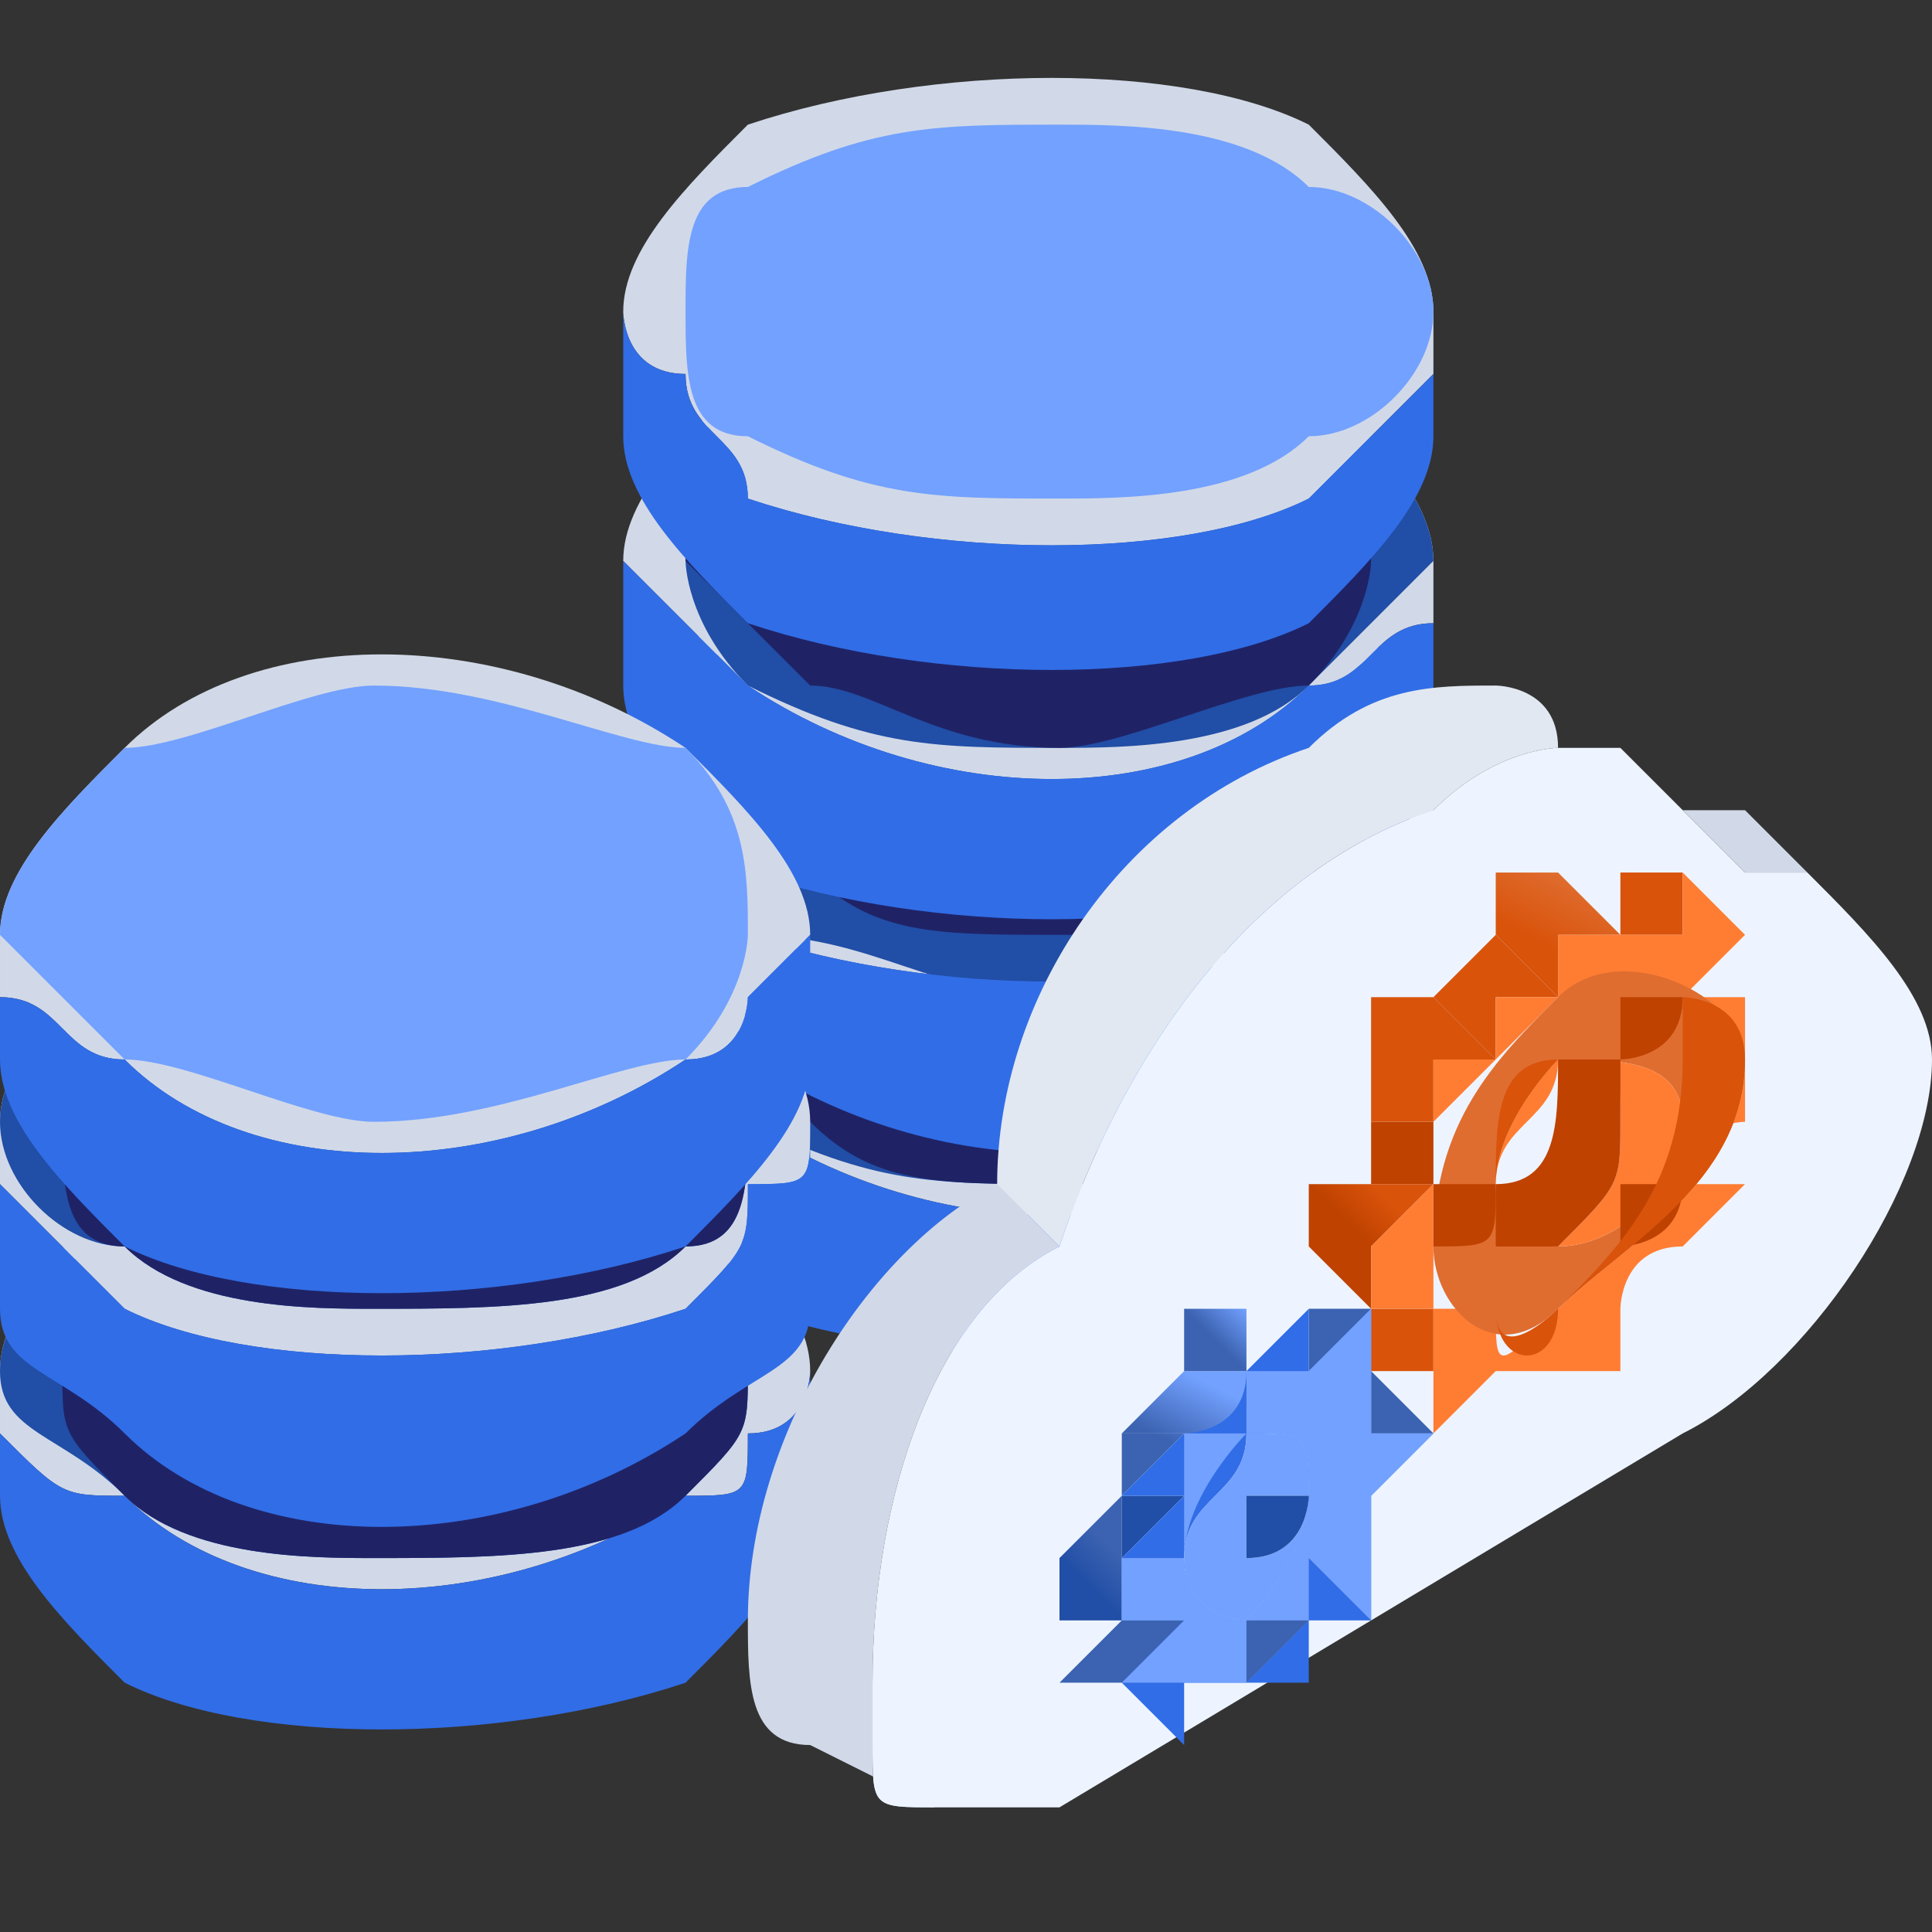 <?xml version="1.0" encoding="UTF-8"?>
<!DOCTYPE svg PUBLIC "-//W3C//DTD SVG 1.1//EN" "http://www.w3.org/Graphics/SVG/1.1/DTD/svg11.dtd">
<!-- Creator: CorelDRAW -->
<svg xmlns="http://www.w3.org/2000/svg" xml:space="preserve" width="47px" height="47px" version="1.1" style="shape-rendering:geometricPrecision; text-rendering:geometricPrecision; image-rendering:optimizeQuality; fill-rule:evenodd; clip-rule:evenodd"
viewBox="0 0 0.31 0.31"
 xmlns:xlink="http://www.w3.org/1999/xlink"
 xmlns:xodm="http://www.corel.com/coreldraw/odm/2003">
 <rect x="0" y="0" width="0.31" height="0.31" fill="#333333" stroke="none"/>
 <defs>
  <style type="text/css">
   <![CDATA[
    .fil0 {fill:none}
    .fil4 {fill:#1F2366;fill-rule:nonzero}
    .fil2 {fill:#214EA6;fill-rule:nonzero}
    .fil3 {fill:#316DE6;fill-rule:nonzero}
    .fil18 {fill:#3C63B1;fill-rule:nonzero}
    .fil5 {fill:#73A1FF;fill-rule:nonzero}
    .fil8 {fill:#BF4200;fill-rule:nonzero}
    .fil1 {fill:#D1D9E8;fill-rule:nonzero}
    .fil9 {fill:#D9530B;fill-rule:nonzero}
    .fil17 {fill:#DF6D30;fill-rule:nonzero}
    .fil6 {fill:#E1E8F2;fill-rule:nonzero}
    .fil7 {fill:#EDF4FF;fill-rule:nonzero}
    .fil16 {fill:#FF7D33;fill-rule:nonzero}
    .fil11 {fill:url(#id0)}
    .fil19 {fill:url(#id1)}
    .fil15 {fill:url(#id2)}
    .fil13 {fill:url(#id3)}
    .fil21 {fill:url(#id4)}
    .fil24 {fill:url(#id5)}
    .fil10 {fill:url(#id6)}
    .fil22 {fill:url(#id7)}
    .fil14 {fill:url(#id8)}
    .fil23 {fill:url(#id9)}
    .fil12 {fill:url(#id10)}
    .fil20 {fill:url(#id11)}
   ]]>
  </style>
  <linearGradient id="id0" gradientUnits="userSpaceOnUse" x1="0.23" y1="0.17" x2="0.24" y2="0.15">
   <stop offset="0" style="stop-opacity:1; stop-color:#D9530B"/>
   <stop offset="0.502" style="stop-opacity:1; stop-color:#D9530B"/>
   <stop offset="1" style="stop-opacity:1; stop-color:#DF6D30"/>
  </linearGradient>
  <linearGradient id="id1" gradientUnits="userSpaceOnUse" x1="0.17" y1="0.26" x2="0.18" y2="0.25">
   <stop offset="0" style="stop-opacity:1; stop-color:#214EA6"/>
   <stop offset="0.502" style="stop-opacity:1; stop-color:#214EA6"/>
   <stop offset="1" style="stop-opacity:1; stop-color:#3C63B1"/>
  </linearGradient>
  <linearGradient id="id2" gradientUnits="userSpaceOnUse" x1="0.21" y1="0.2" x2="0.22" y2="0.19">
   <stop offset="0" style="stop-opacity:1; stop-color:#BF4200"/>
   <stop offset="0.502" style="stop-opacity:1; stop-color:#BF4200"/>
   <stop offset="1" style="stop-opacity:1; stop-color:#D9530B"/>
  </linearGradient>
  <linearGradient id="id3" gradientUnits="userSpaceOnUse" xlink:href="#id0" x1="0.24" y1="0.16" x2="0.25" y2="0.14">
  </linearGradient>
  <linearGradient id="id4" gradientUnits="userSpaceOnUse" x1="0.18" y1="0.24" x2="0.19" y2="0.22">
   <stop offset="0" style="stop-opacity:1; stop-color:#3C63B1"/>
   <stop offset="0.502" style="stop-opacity:1; stop-color:#3C63B1"/>
   <stop offset="1" style="stop-opacity:1; stop-color:#73A1FF"/>
  </linearGradient>
  <linearGradient id="id5" gradientUnits="userSpaceOnUse" xlink:href="#id4" x1="0.19" y1="0.22" x2="0.2" y2="0.21">
  </linearGradient>
  <linearGradient id="id6" gradientUnits="userSpaceOnUse" xlink:href="#id0" x1="0.23" y1="0.17" x2="0.24" y2="0.15">
  </linearGradient>
  <linearGradient id="id7" gradientUnits="userSpaceOnUse" xlink:href="#id4" x1="0.18" y1="0.24" x2="0.19" y2="0.22">
  </linearGradient>
  <linearGradient id="id8" gradientUnits="userSpaceOnUse" xlink:href="#id2" x1="0.21" y1="0.2" x2="0.22" y2="0.19">
  </linearGradient>
  <linearGradient id="id9" gradientUnits="userSpaceOnUse" xlink:href="#id4" x1="0.21" y1="0.22" x2="0.2" y2="0.23">
  </linearGradient>
  <linearGradient id="id10" gradientUnits="userSpaceOnUse" xlink:href="#id0" x1="0.24" y1="0.16" x2="0.25" y2="0.14">
  </linearGradient>
  <linearGradient id="id11" gradientUnits="userSpaceOnUse" xlink:href="#id4" x1="0.18" y1="0.24" x2="0.19" y2="0.22">
  </linearGradient>
 </defs>
 <g id="Capa_x0020_1">
  <g id="_2451563516464">
   <polygon class="fil0" points="0,0.31 0.31,0.31 0.31,0 0,0 "/>
   <g>
    <path class="fil1" d="M0.23 0.16c0,0 0,0.01 0,0.01 -0.01,0.01 -0.01,0.01 -0.02,0.01 -0.02,0.02 -0.06,0.02 -0.09,0 0,0 -0.01,0 -0.01,-0.01 -0.01,0 -0.01,-0.01 -0.01,-0.01 0,-0.01 0.01,-0.02 0.02,-0.03 0.03,-0.01 0.07,-0.01 0.09,0 0.01,0.01 0.02,0.02 0.02,0.03z"/>
    <path class="fil2" d="M0.17 0.19c-0.02,0 -0.03,0 -0.05,-0.01 -0.01,0 -0.01,-0.01 -0.01,-0.02 0,-0.01 0,-0.02 0.01,-0.02 0.02,-0.01 0.03,-0.01 0.05,-0.01 0.01,0 0.03,0 0.04,0.01 0.01,0 0.02,0.01 0.02,0.02 0,0.01 -0.01,0.02 -0.02,0.02 -0.01,0.01 -0.03,0.01 -0.04,0.01z"/>
    <path class="fil3" d="M0.23 0.16l0 0.02c0,0.01 -0.01,0.02 -0.02,0.03 -0.02,0.01 -0.06,0.01 -0.09,0 -0.01,-0.01 -0.02,-0.02 -0.02,-0.03l0 -0.02c0,0 0,0.01 0.01,0.01 0,0.01 0.01,0.01 0.01,0.01 0.03,0.02 0.07,0.02 0.09,0 0.01,0 0.01,0 0.02,-0.01 0,0 0,-0.01 0,-0.01z"/>
    <path class="fil4" d="M0.22 0.15l0 0.01c0,0.01 0,0.01 -0.01,0.02 -0.01,0.01 -0.03,0.01 -0.04,0.01 -0.02,0 -0.03,0 -0.04,-0.01 -0.01,-0.01 -0.02,-0.01 -0.02,-0.02l0 -0.01c0,0 0,0 0,0 0,0.01 0.01,0.01 0.02,0.02 0.01,0 0.02,0.01 0.04,0.01 0.01,0 0.03,-0.01 0.04,-0.01 0.01,-0.01 0.01,-0.01 0.01,-0.02 0,0 0,0 0,0z"/>
    <path class="fil1" d="M0.23 0.12c0,0.01 0,0.01 0,0.01 -0.01,0.01 -0.01,0.01 -0.02,0.02 -0.02,0.01 -0.06,0.01 -0.09,0 0,-0.01 -0.01,-0.01 -0.01,-0.02 -0.01,0 -0.01,0 -0.01,-0.01 0,-0.01 0.01,-0.02 0.02,-0.02 0.03,-0.02 0.07,-0.02 0.09,0 0.01,0 0.02,0.01 0.02,0.02z"/>
    <path class="fil2" d="M0.17 0.16c-0.02,0 -0.03,-0.01 -0.05,-0.01 -0.01,-0.01 -0.01,-0.02 -0.01,-0.03 0,-0.01 0,-0.01 0.01,-0.02 0.02,-0.01 0.03,-0.01 0.05,-0.01 0.01,0 0.03,0 0.04,0.01 0.01,0.01 0.02,0.01 0.02,0.02 0,0.01 -0.01,0.02 -0.02,0.03 -0.01,0 -0.03,0.01 -0.04,0.01z"/>
    <path class="fil3" d="M0.23 0.12l0 0.03c0,0.01 -0.01,0.02 -0.02,0.02 -0.02,0.02 -0.06,0.02 -0.09,0 -0.01,0 -0.02,-0.01 -0.02,-0.02l0 -0.03c0,0.01 0,0.01 0.01,0.01 0,0.01 0.01,0.01 0.01,0.02 0.03,0.01 0.07,0.01 0.09,0 0.01,-0.01 0.01,-0.01 0.02,-0.02 0,0 0,0 0,-0.01z"/>
    <path class="fil4" d="M0.22 0.11l0 0.01c0,0.01 0,0.02 -0.01,0.02 -0.01,0.01 -0.03,0.01 -0.04,0.01 -0.02,0 -0.03,0 -0.04,-0.01 -0.01,0 -0.02,-0.01 -0.02,-0.02l0 -0.01c0,0 0,0 0,0.01 0,0 0.01,0.01 0.02,0.01 0.01,0.01 0.02,0.01 0.04,0.01 0.01,0 0.03,0 0.04,-0.01 0.01,0 0.01,-0.01 0.01,-0.01 0,-0.01 0,-0.01 0,-0.01z"/>
    <path class="fil1" d="M0.23 0.09c0,0 0,0 0,0.01 -0.01,0 -0.01,0.01 -0.02,0.01 -0.02,0.02 -0.06,0.02 -0.09,0 0,0 -0.01,-0.01 -0.01,-0.01 -0.01,-0.01 -0.01,-0.01 -0.01,-0.01 0,-0.01 0.01,-0.02 0.02,-0.03 0.03,-0.01 0.07,-0.01 0.09,0 0.01,0.01 0.02,0.02 0.02,0.03z"/>
    <path class="fil2" d="M0.17 0.12c-0.02,0 -0.03,0 -0.05,-0.01 -0.01,-0.01 -0.01,-0.02 -0.01,-0.02 0,-0.01 0,-0.02 0.01,-0.03 0.02,0 0.03,-0.01 0.05,-0.01 0.01,0 0.03,0.01 0.04,0.01 0.01,0.01 0.02,0.02 0.02,0.03 0,0 -0.01,0.01 -0.02,0.02 -0.01,0.01 -0.03,0.01 -0.04,0.01z"/>
    <path class="fil3" d="M0.23 0.09l0 0.02c0,0.01 -0.01,0.02 -0.02,0.03 -0.02,0.01 -0.06,0.01 -0.09,0 -0.01,-0.01 -0.02,-0.02 -0.02,-0.03l0 -0.02c0,0 0,0 0.01,0.01 0,0 0.01,0.01 0.01,0.01 0.03,0.02 0.07,0.02 0.09,0 0.01,0 0.01,-0.01 0.02,-0.01 0,-0.01 0,-0.01 0,-0.01z"/>
    <path class="fil4" d="M0.22 0.07l0 0.02c0,0 0,0.01 -0.01,0.02 -0.01,0 -0.03,0.01 -0.04,0.01 -0.02,0 -0.03,-0.01 -0.04,-0.01 -0.01,-0.01 -0.02,-0.02 -0.02,-0.02l0 -0.02c0,0.01 0,0.01 0,0.01 0,0.01 0.01,0.01 0.02,0.01 0.01,0.01 0.02,0.01 0.04,0.01 0.01,0 0.03,0 0.04,-0.01 0.01,0 0.01,0 0.01,-0.01 0,0 0,0 0,-0.01z"/>
    <path class="fil1" d="M0.23 0.05c0,0 0,0.01 0,0.01 -0.01,0.01 -0.01,0.01 -0.02,0.02 -0.02,0.01 -0.06,0.01 -0.09,0 0,-0.01 -0.01,-0.01 -0.01,-0.02 -0.01,0 -0.01,-0.01 -0.01,-0.01 0,-0.01 0.01,-0.02 0.02,-0.03 0.03,-0.01 0.07,-0.01 0.09,0 0.01,0.01 0.02,0.02 0.02,0.03z"/>
    <path class="fil5" d="M0.17 0.08c-0.02,0 -0.03,0 -0.05,-0.01 -0.01,0 -0.01,-0.01 -0.01,-0.02 0,-0.01 0,-0.02 0.01,-0.02 0.02,-0.01 0.03,-0.01 0.05,-0.01 0.01,0 0.03,0 0.04,0.01 0.01,0 0.02,0.01 0.02,0.02 0,0.01 -0.01,0.02 -0.02,0.02 -0.01,0.01 -0.03,0.01 -0.04,0.01z"/>
    <path class="fil3" d="M0.23 0.05l0 0.02c0,0.01 -0.01,0.02 -0.02,0.03 -0.02,0.01 -0.06,0.01 -0.09,0 -0.01,-0.01 -0.02,-0.02 -0.02,-0.03l0 -0.02c0,0 0,0.01 0.01,0.01 0,0.01 0.01,0.01 0.01,0.02 0.03,0.01 0.07,0.01 0.09,0 0.01,-0.01 0.01,-0.01 0.02,-0.02 0,0 0,-0.01 0,-0.01z"/>
    <path class="fil1" d="M0.13 0.22c0,0 0,0.01 -0.01,0.01 0,0.01 0,0.01 -0.01,0.01 -0.03,0.02 -0.07,0.02 -0.09,0 -0.01,0 -0.01,0 -0.02,-0.01 0,0 0,-0.01 0,-0.01 0,-0.01 0.01,-0.02 0.02,-0.03 0.02,-0.01 0.06,-0.01 0.09,0 0.01,0.01 0.02,0.02 0.02,0.03z"/>
    <path class="fil2" d="M0.06 0.25c-0.01,0 -0.03,0 -0.04,-0.01 -0.01,-0.01 -0.02,-0.01 -0.02,-0.02 0,-0.01 0.01,-0.02 0.02,-0.02 0.01,-0.01 0.03,-0.02 0.04,-0.02 0.02,0 0.04,0.01 0.05,0.02 0.01,0 0.01,0.01 0.01,0.02 0,0.01 0,0.01 -0.01,0.02 -0.01,0.01 -0.03,0.01 -0.05,0.01z"/>
    <path class="fil3" d="M0.13 0.22l0 0.02c0,0.01 -0.01,0.02 -0.02,0.03 -0.03,0.01 -0.07,0.01 -0.09,0 -0.01,-0.01 -0.02,-0.02 -0.02,-0.03l0 -0.02c0,0 0,0.01 0,0.01 0.01,0.01 0.01,0.01 0.02,0.01 0.02,0.02 0.06,0.02 0.09,0 0.01,0 0.01,0 0.01,-0.01 0.01,0 0.01,-0.01 0.01,-0.01z"/>
    <path class="fil4" d="M0.12 0.21l0 0.01c0,0.01 0,0.01 -0.01,0.02 -0.01,0.01 -0.03,0.01 -0.05,0.01 -0.01,0 -0.03,0 -0.04,-0.01 -0.01,-0.01 -0.01,-0.01 -0.01,-0.02l0 -0.01c0,0 0,0 0,0 0,0.01 0.01,0.01 0.01,0.02 0.01,0 0.03,0.01 0.04,0.01 0.02,0 0.04,-0.01 0.05,-0.01 0,-0.01 0.01,-0.01 0.01,-0.02 0,0 0,0 0,0z"/>
    <path class="fil1" d="M0.13 0.18c0,0.01 0,0.01 -0.01,0.01 0,0.01 0,0.01 -0.01,0.02 -0.03,0.01 -0.07,0.01 -0.09,0 -0.01,-0.01 -0.01,-0.01 -0.02,-0.02 0,0 0,0 0,-0.01 0,-0.01 0.01,-0.02 0.02,-0.02 0.02,-0.02 0.06,-0.02 0.09,0 0.01,0 0.02,0.01 0.02,0.02z"/>
    <path class="fil2" d="M0.06 0.21c-0.01,0 -0.03,0 -0.04,-0.01 -0.01,0 -0.02,-0.01 -0.02,-0.02 0,-0.01 0.01,-0.02 0.02,-0.02 0.01,-0.01 0.03,-0.01 0.04,-0.01 0.02,0 0.04,0 0.05,0.01 0.01,0 0.01,0.01 0.01,0.02 0,0.01 0,0.02 -0.01,0.02 -0.01,0.01 -0.03,0.01 -0.05,0.01z"/>
    <path class="fil3" d="M0.13 0.18l0 0.03c0,0.01 -0.01,0.01 -0.02,0.02 -0.03,0.02 -0.07,0.02 -0.09,0 -0.01,-0.01 -0.02,-0.01 -0.02,-0.02l0 -0.03c0,0.01 0,0.01 0,0.01 0.01,0.01 0.01,0.01 0.02,0.02 0.02,0.01 0.06,0.01 0.09,0 0.01,-0.01 0.01,-0.01 0.01,-0.02 0.01,0 0.01,0 0.01,-0.01z"/>
    <path class="fil4" d="M0.12 0.17l0 0.01c0,0.01 0,0.02 -0.01,0.02 -0.01,0.01 -0.03,0.01 -0.05,0.01 -0.01,0 -0.03,0 -0.04,-0.01 -0.01,0 -0.01,-0.01 -0.01,-0.02l0 -0.01c0,0 0,0 0,0.01 0,0 0.01,0.01 0.01,0.01 0.01,0.01 0.03,0.01 0.04,0.01 0.02,0 0.04,0 0.05,-0.01 0,0 0.01,-0.01 0.01,-0.01 0,-0.01 0,-0.01 0,-0.01z"/>
    <path class="fil1" d="M0.13 0.15c0,0 0,0 -0.01,0.01 0,0 0,0.01 -0.01,0.01 -0.03,0.02 -0.07,0.02 -0.09,0 -0.01,0 -0.01,-0.01 -0.02,-0.01 0,-0.01 0,-0.01 0,-0.01 0,-0.01 0.01,-0.02 0.02,-0.03 0.02,-0.02 0.06,-0.02 0.09,0 0.01,0.01 0.02,0.02 0.02,0.03z"/>
    <path class="fil5" d="M0.06 0.18c-0.01,0 -0.03,-0.01 -0.04,-0.01 -0.01,-0.01 -0.02,-0.02 -0.02,-0.02 0,-0.01 0.01,-0.02 0.02,-0.03 0.01,0 0.03,-0.01 0.04,-0.01 0.02,0 0.04,0.01 0.05,0.01 0.01,0.01 0.01,0.02 0.01,0.03 0,0 0,0.01 -0.01,0.02 -0.01,0 -0.03,0.01 -0.05,0.01z"/>
    <path class="fil3" d="M0.13 0.15l0 0.02c0,0.01 -0.01,0.02 -0.02,0.03 -0.03,0.01 -0.07,0.01 -0.09,0 -0.01,-0.01 -0.02,-0.02 -0.02,-0.03l0 -0.02c0,0 0,0 0,0.01 0.01,0 0.01,0.01 0.02,0.01 0.02,0.02 0.06,0.02 0.09,0 0.01,0 0.01,-0.01 0.01,-0.01 0.01,-0.01 0.01,-0.01 0.01,-0.01z"/>
    <path class="fil1" d="M0.17 0.2c0,0 0,0 0,0 0,0 0,0 0,0 -0.02,0.01 -0.03,0.04 -0.03,0.07 0,0 0,0.01 0,0.01 0,0.01 0,0.01 0.01,0.01l-0.02 -0.01 0 0c-0.01,0 -0.01,-0.01 -0.01,-0.02 0,-0.03 0.02,-0.06 0.04,-0.07 0,0 0,0 0,0 0,0 0,0 0,0l0.01 0.01z"/>
    <path class="fil6" d="M0.26 0.12c0,0 0,0 0,0 0,0 0,0 -0.01,0 0,0 -0.01,0 -0.02,0.01 -0.03,0.01 -0.05,0.04 -0.06,0.07l-0.01 -0.01c0,-0.03 0.02,-0.06 0.05,-0.07 0.01,-0.01 0.02,-0.01 0.03,-0.01 0,0 0.01,0 0.01,0.01l0.01 0z"/>
    <path class="fil7" d="M0.31 0.17c0,0.02 -0.02,0.05 -0.04,0.06l-0.1 0.06c-0.01,0 -0.02,0 -0.02,0l0 0c-0.01,0 -0.01,0 -0.01,-0.01 0,0 0,-0.01 0,-0.01 0,-0.03 0.01,-0.06 0.03,-0.07 0,0 0,0 0,0 0,0 0,0 0,0 0.01,-0.03 0.03,-0.06 0.06,-0.07 0.01,-0.01 0.02,-0.01 0.02,-0.01 0.01,0 0.01,0 0.01,0 0,0 0,0 0,0 0.01,0.01 0.01,0.01 0.01,0.01 0,0 0,0 0,0 0.01,0.01 0.01,0.01 0.01,0.01 0,0 0,0 0,0 0.01,0 0.01,0 0.01,0l0 0 0 0 0 0c0.01,0.01 0.02,0.02 0.02,0.03z"/>
    <path class="fil1" d="M0.29 0.14c0,0 0,0 -0.01,0 0,0 0,0 0,0 0,0 0,0 -0.01,-0.01 0,0 0.01,0 0.01,0l0 0 0.01 0.01z"/>
    <path class="fil8" d="M0.23 0.21l-0.01 0 0 0 0.01 0 0 0c0,0 0,0 0,0 0,0 0,0 0,0 0,0 0,0 0,0 0,0 0,0 0,0z"/>
    <path class="fil9" d="M0.23 0.22l-0.01 0c0,0 0,0 0,0l0 -0.01 0 0c0,0 0,0 0,0l0 0 0.01 0c0,0 0,0 0,0l0 0.01c0,0 0,0 0,0z"/>
    <path class="fil8" d="M0.23 0.19l-0.01 0c0,-0.01 0,-0.01 0,-0.01l0.01 0c0,0 0,0.01 0,0.01 0,0 0,0 0,0z"/>
    <path class="fil10" d="M0.23 0.18l-0.01 0 0 0 0 -0.01c0,0 0,0 0,0l0 -0.01c0,0 0,0 0,0l0.01 0 0.01 0.01 0 0 -0.01 0c0,0 0,0 0,0l0 0.01c0,0 0,0 0,0 0,0 0,0 0,0l0 0 0 0 0 0z"/>
    <path class="fil11" d="M0.26 0.15l0 0 0 0 0.01 0 0 0c-0.01,0 -0.01,0 -0.01,0 0,0 0,0 0,0 0,0 0,0 0,0z"/>
    <path class="fil12" d="M0.25 0.16l-0.01 -0.01 0 0c0,-0.01 0,-0.01 0,-0.01l0.01 0c0,0 0,0 0,0l0.01 0.01c0,0 0,0 0,0l-0.01 0 0 0 0 0c0,0 0,0 0,0 0,0 0,0 0,0l0 0.01z"/>
    <path class="fil13" d="M0.24 0.17l-0.01 -0.01c0,0 0,0 0.01,-0.01l0 0 0.01 0.01 0 0c0,0 -0.01,0 -0.01,0 0,0 0,0 0,0 0,0.01 0,0.01 0,0.01z"/>
    <path class="fil14" d="M0.22 0.21l-0.01 -0.01c0,0 0,0 0,0l0 -0.01c0,0 0,0 0,0l0.01 0c0,0 0,0 0,0l0.01 0c0,0 0,0 0,0l-0.01 0.01c0,0 0,0 0,0 0,0 0,0 0,0l0 0 0 0.01c0,0 0,0 0,0z"/>
    <path class="fil15" d="M0.25 0.22l-0.01 0c0,0 0,0 0,0l0 0c0,0 0,0 0,0 0,0 0.01,0 0.01,0l0 0c0,0 0,0 0,0z"/>
    <path class="fil9" d="M0.27 0.15l-0.01 0 0 0c0,0 0,0 0,0l0 0 0 -0.01c0,0 0,0 0,0l0.01 0c0,0 0,0 0,0l0 0.01z"/>
    <path class="fil9" d="M0.28 0.17c0,-0.01 0,-0.01 0,-0.01 -0.01,0 -0.01,0 -0.01,0l0 0 0.01 0c0,0 0,0 0,0l0 0.01z"/>
    <path class="fil16" d="M0.23 0.21c0,0 0,0 0,0 0,-0.01 0,-0.01 0,-0.01 0,0 0,0 0,0 0,0 0,-0.01 0,-0.01 0,0 0,0 0,0 0,0 0,0 0,0 0,0 0,-0.01 0,-0.01 0,0 0.01,-0.01 0.01,-0.01 0,0 0,0 0,0 0,0 0.01,-0.01 0.01,-0.01 0,0 0,0 0,0 0,0 0,0 0,0 0,0 0,0 0,0 0,0 0.01,0 0.01,0 0,0 0,0 0,0 0,0 0,0 0.01,0 0,0 0,0 0,0 0,0 0,0 0,0.01 0,0 0.01,0 0.01,0 0,0.02 -0.02,0.03 -0.03,0.04 0,0 0,0 0,0 -0.01,0.01 -0.01,0.01 -0.01,0 0,0 -0.01,0 -0.01,0 0,0 0,0 0,0zm0 0.02l0.01 -0.01 0 0 0 0c0,0 0,0 0,0 0,0 0.01,0 0.01,0l0 0c0,0 0,0 0,0l0 0c0,0 0,0 0,0l0.01 0c0,0 0,0 0,0l0 -0.01c0,0 0,-0.01 0.01,-0.01l0 0c0,0 0,0 0,0l0.01 -0.01c0,0 0,0 0,0l-0.01 0c0,-0.01 0.01,-0.01 0.01,-0.01l0 -0.01c0,0 0,0 0,0l0 -0.01c0,0 0,0 0,0l0 0c0,0 0,0 0,0l0 0.01c0,-0.01 0,-0.01 0,-0.01 -0.01,0 -0.01,0 -0.01,0l0 0 0 0 0.01 -0.01c0,0 0,0 0,0l-0.01 -0.01c0,0 0,0 0,0l0 0.01 0 0c-0.01,0 -0.01,0 -0.01,0 0,0 0,0 0,0 0,0 0,0 0,0l0 0 0 0 0 0c0,0 0,0 0,0 0,0 0,0 0,0l0 0c0,0 0,0 0,0l-0.01 0 0 0 0 0c0,0 0,0 0,0 0,0 0,0 0,0l0 0.01 0 0c0,0 -0.01,0 -0.01,0 0,0.01 0,0.01 0,0.01l0 0 -0.01 0c0,0 0,0 0,0l0 0.01c0,0 0,0 0,0 0,0 0,0 0,0l0 0 0 0 0 0c0,0 0,0.01 0,0.01 0,0 0,0 0,0 0,0 0,0 0,0l-0.01 0.01c0,0 0,0 0,0 0,0 0,0 0,0l0 0 0 0.01c0,0 0,0 0,0l0 0c0,0 0,0 0,0l0 0 0 0 0.01 0 0 0c0,0 0,0 0,0 0,0 0,0 0,0 0,0 0,0 0,0 0,0 0,0 0,0 0,0 0,0 0,0l0 0.01c0,0 0,0 0,0l0 0.01c0,0 0,0 0,0z"/>
    <path class="fil17" d="M0.24 0.19c0,-0.01 0.01,-0.02 0.01,-0.02 0.01,0 0.02,0 0.02,0.01 0,0.01 -0.01,0.02 -0.02,0.02 0,0 -0.01,0 -0.01,-0.01zm0.01 0.02c0.01,-0.01 0.03,-0.02 0.03,-0.04 0,-0.01 -0.02,-0.02 -0.03,-0.01 -0.01,0.01 -0.02,0.02 -0.02,0.04 0,0.01 0.01,0.02 0.02,0.01z"/>
    <path class="fil16" d="M0.25 0.17c0.01,0 0.01,0 0.01,0.01 0,0.01 0,0.01 -0.01,0.02 0,0 -0.01,0 -0.01,-0.01 0,-0.01 0.01,-0.01 0.01,-0.02zm0 0.03c0.01,0 0.02,-0.01 0.02,-0.02 0,-0.01 -0.01,-0.01 -0.02,-0.01 0,0 -0.01,0.01 -0.01,0.02 0,0.01 0.01,0.01 0.01,0.01z"/>
    <path class="fil8" d="M0.24 0.2c0,0 0,0 0,-0.01 0,0 0,0 0,0 0,0 0,0 0,0 0.01,0 0.01,-0.01 0.01,-0.02 0,0 0,0 0,0 0,0 0,0 0.01,0 0,0 0,0 0,0 0,0 0,0 0,0 0,0 0,0.01 0,0.01 0,0 0,0 0,0 0,0 0,0 0,0 0,0.01 0,0.01 -0.01,0.02 0,0 0,0 0,0 0,0 0,0 0,0 -0.01,0 -0.01,0 -0.01,0z"/>
    <path class="fil8" d="M0.26 0.2c0,0 0,-0.01 0,-0.01 0,0 0.01,0 0.01,0 0,0 0,0 0,0 0,0.01 -0.01,0.01 -0.01,0.01z"/>
    <path class="fil8" d="M0.25 0.21c0,0 0,-0.01 0,-0.01 0,0 0,0 0,0 0,0.01 0,0.01 0,0.01 0,0 0,0 0,0z"/>
    <path class="fil8" d="M0.24 0.21c0,0 0,0 0,0 0,-0.01 0,-0.01 0,-0.01 0,0 0,0.01 0,0.01 0,0 0,0 0,0z"/>
    <path class="fil8" d="M0.23 0.2c0,0 0,-0.01 0,-0.01 0.01,0 0.01,0 0.01,0 0,0.01 0,0.01 -0.01,0.01 0,0 0,0 0,0z"/>
    <path class="fil8" d="M0.24 0.18c0,0 0,0 0,0 0,-0.01 0,-0.01 0,-0.01 0,0 0,0.01 0,0.01 0,0 0,0 0,0z"/>
    <path class="fil8" d="M0.25 0.17c0,-0.01 0,-0.01 0,-0.01 0,0 0,0 0,0 0,0 0,0.01 0,0.01 0,0 0,0 0,0z"/>
    <path class="fil8" d="M0.26 0.17c0,0 0,-0.01 0,-0.01 0,0 0.01,0 0.01,0 0,0 0,0 0,0 0,0.01 -0.01,0.01 -0.01,0.01z"/>
    <path class="fil8" d="M0.27 0.18c0,-0.01 0,-0.01 0,-0.01 0,0 0,0 0,0 0,0 0,0.01 0,0.01 0,0 0,0 0,0z"/>
    <path class="fil9" d="M0.24 0.21c0,0.01 0.01,0 0.01,0 0.01,-0.01 0.02,-0.02 0.02,-0.04 0,-0.01 0,-0.01 0,-0.01 0,0 0.01,0 0.01,0.01 0,0.02 -0.02,0.03 -0.03,0.04 0,0.01 -0.01,0.01 -0.01,0z"/>
    <path class="fil9" d="M0.24 0.19c0,-0.01 0,-0.02 0.01,-0.02 0.01,0 0.01,0 0.01,0 0,0 0,0 -0.01,0 0,0 -0.01,0.01 -0.01,0.02 0,0.01 0,0.01 0,0.01 0,0 0,0 0,-0.01z"/>
    <path class="fil2" d="M0.19 0.26l-0.01 0 0 0c0,0 0,0 0.01,0 0,0 0,0 0,0z"/>
    <path class="fil18" d="M0.18 0.27l-0.01 0c0,0 0,0 0,0l0.01 -0.01 0 0c0,0 0,0 0,0 0,0 0,0 0,0l0 0 0.01 0c0,0 0,0 0,0l0 0.01 -0.01 0c0,0 0,0 0,0z"/>
    <path class="fil19" d="M0.18 0.26l-0.01 0c0,0 0,0 0,0l0 -0.01c0,0 0,0 0,0l0.01 -0.01 0 0.01 0 0c0,0 0,0 0,0l0 0.01 0 0 0 0c0,0 0,0 0,0l0 0z"/>
    <path class="fil2" d="M0.18 0.25l0 -0.01 0 0c0,0 0,0 0,0l0.01 0c0,0 0,0 -0.01,0.01 0,0 0,0 0,0l0 0z"/>
    <path class="fil20" d="M0.19 0.24l-0.01 0 0 -0.01c-0.01,0 -0.01,0 0,0l0 0c0,-0.01 0,-0.01 0,-0.01l0 0.01 0 0 0.01 0 0 0 0 0 0 0c0,0 0,0 0,0l-0.01 0.01c0,0 0,0 0,0l0.01 0 0 0z"/>
    <path class="fil21" d="M0.19 0.23l-0.01 0c0.01,-0.01 0.01,-0.01 0.01,-0.01l0 0 0.01 0 0 0c0,0.01 0,0.01 0,0.01 -0.01,0 -0.01,0 -0.01,0z"/>
    <path class="fil22" d="M0.21 0.22l0 0 0 0c0,0 0,0 0,0 0,0 0,0 0,0z"/>
    <path class="fil23" d="M0.21 0.22l0 0 0 -0.01c0,0 0,0 0,0l0 0 0 0c0,0 0,0 0,0l0.01 0c0,0 0,0 0,0l-0.01 0.01 0 0z"/>
    <path class="fil18" d="M0.22 0.23c0,0 0,0 0,-0.01 0,0 0,0 0,0l0 0 0 0 0.01 0.01c0,0 0,0 0,0l-0.01 0z"/>
    <path class="fil24" d="M0.2 0.22l-0.01 0 0 -0.01c0,0 0,0 0,0l0.01 0 0 0c0,0 0,0 0,0l0.01 0 0 0c0,0 0,0 0,0l-0.01 0 0 0 0 0.01c0,0 0,0 0,0l0 0z"/>
    <path class="fil2" d="M0.2 0.27l-0.01 0 0 0 0 0c0,0 0,0 0,0 0.01,0 0.01,0 0.01,0l0 0c0,0 0,0 0,0z"/>
    <path class="fil3" d="M0.19 0.25c0,-0.01 0.01,-0.01 0.01,-0.02 0.01,0 0.01,0 0.01,0.01 0,0 0,0.01 -0.01,0.02 0,0 -0.01,0 -0.01,-0.01zm0 0.02l0 0c0,0 0.01,0 0.01,0l0 0c0,0 0,0 0,0l0.01 0c0,0 0,0 0,0l0 -0.01c0,0 0,0 0,0l0.01 0c0,0 0,0 0,0l0 -0.01c0,0 0,0 0,0l0 0c0,-0.01 0,-0.01 0,-0.01l0.01 -0.01c0,0 0,0 0,0l0 0c0,0 0,0 0,0l-0.01 0c0,0 0,-0.01 0,-0.01l0 0c0,0 0,-0.01 0,-0.01l0 0c0,0 0,0 0,0l-0.01 0.01c0,0 0,0 0,0l0 -0.01c0,0 0,0 0,0l-0.01 0.01c0,0 0,0 0,0l0 0c0,0.01 -0.01,0.01 -0.01,0.01l0 0c0,0 0,0 0,0l-0.01 0.01c0,0 0,0 0,0l0.01 0c0,0 -0.01,0.01 -0.01,0.01l0 0c0,0 0,0 0,0l0 0.01c0,0 0,0 0,0l0 0c0,0 0.01,0 0.01,0l-0.01 0.01c0,0 0,0 0,0l0.01 0.01c0,0 0,0 0,-0.01z"/>
    <path class="fil5" d="M0.19 0.25c0,-0.01 0.01,-0.02 0.01,-0.02 0.01,0 0.01,0 0.01,0.01 0,0 0,0.01 -0.01,0.02 0,0 -0.01,0 -0.01,-0.01zm0 0.01l0 0 -0.01 0.01 0.01 0 0 0 0 0c0.01,0 0.01,0 0.01,0l0 -0.01 0 0.01 0 0 0.01 -0.01 0 0c0,0 0,0 0,0l0 -0.01 0.01 0.01 0 -0.01 0 0 0 0c0,-0.01 0,-0.01 0,-0.01l0 0 0.01 -0.01 0 0 -0.01 0 0 0c0,0 0,0 0,0l0 -0.01 0 0 0 -0.01 -0.01 0.01 0 0c0,0 0,0 0,0l0 0 -0.01 0 0 0 0 0.01 0 0c0,0 0,0 -0.01,0l0 0 0 0 0 0.01 0 0 0 0c0,0 0,0.01 0,0.01l0 0 -0.01 0 0 0.01 0.01 0 0 0c0,0 0,0 0,0z"/>
    <path class="fil5" d="M0.2 0.25c0,-0.01 0,-0.01 0,-0.01 0.01,0 0.01,0 0.01,0 0,0 0,0.01 -0.01,0.01 0,0 0,0 0,0zm0 0.01c0.01,-0.01 0.01,-0.02 0.01,-0.02 0,-0.01 0,-0.01 -0.01,-0.01 0,0.01 -0.01,0.01 -0.01,0.02 0,0.01 0.01,0.01 0.01,0.01z"/>
    <path class="fil2" d="M0.2 0.25c0,-0.01 0,-0.01 0,-0.01 0.01,0 0.01,0 0.01,0 0,0 0,0.01 -0.01,0.01 0,0 0,0 0,0z"/>
    <path class="fil18" d="M0.19 0.25c0,-0.01 0.01,-0.02 0.01,-0.02 0.01,0 0.01,0 0.01,0 0,0 0,0 -0.01,0 0,0 -0.01,0.01 -0.01,0.02 0,0 0,0.01 0,0.01 0,0 0,-0.01 0,-0.01z"/>
    <path class="fil18" d="M0.19 0.27l0 0 0 0 0 0c0,0 0.01,0 0.01,0l0 -0.01 0 0 0 0 0 0.01c0,0 0,0 -0.01,0l0 0 0 0z"/>
    <polygon class="fil18" points="0.18,0.26 0.18,0.26 0.19,0.26 0.19,0.26 0.19,0.26 "/>
    <polygon class="fil18" points="0.21,0.22 0.2,0.22 0.2,0.22 0.21,0.22 0.21,0.22 "/>
    <path class="fil18" d="M0.22 0.23l0 0c0,0 0,0 0,0l0 -0.01 0 0 0 0 0 0 0 0.01c0,0 0,0 0,0l0 0 0 0 0 0z"/>
    <path class="fil18" d="M0.2 0.27l0 0 0 0 0 -0.01 0.01 0c0,0 0,0 0,0l0 -0.01 0.01 0.01 0 -0.01 0 0 0 0c0,-0.01 0,-0.01 0,-0.01l0 0 0.01 -0.01 0 0 0 0 0 0 -0.01 0.01 0 0c0,0 0,0 0,0.01l0 0 0 0 0 0.01 -0.01 -0.01 0 0.01c0,0 0,0 0,0l0 0 -0.01 0.01 0 0z"/>
    <path class="fil18" d="M0.2 0.26c0,0 0,0 0,0 0.01,-0.01 0.01,-0.02 0.01,-0.02 0,-0.01 0,-0.01 0,-0.01 0,0 0,0 0,0.01 0,0 0,0.01 -0.01,0.02 0,0 0,0 0,0z"/>
   </g>
  </g>
 </g>
</svg>
